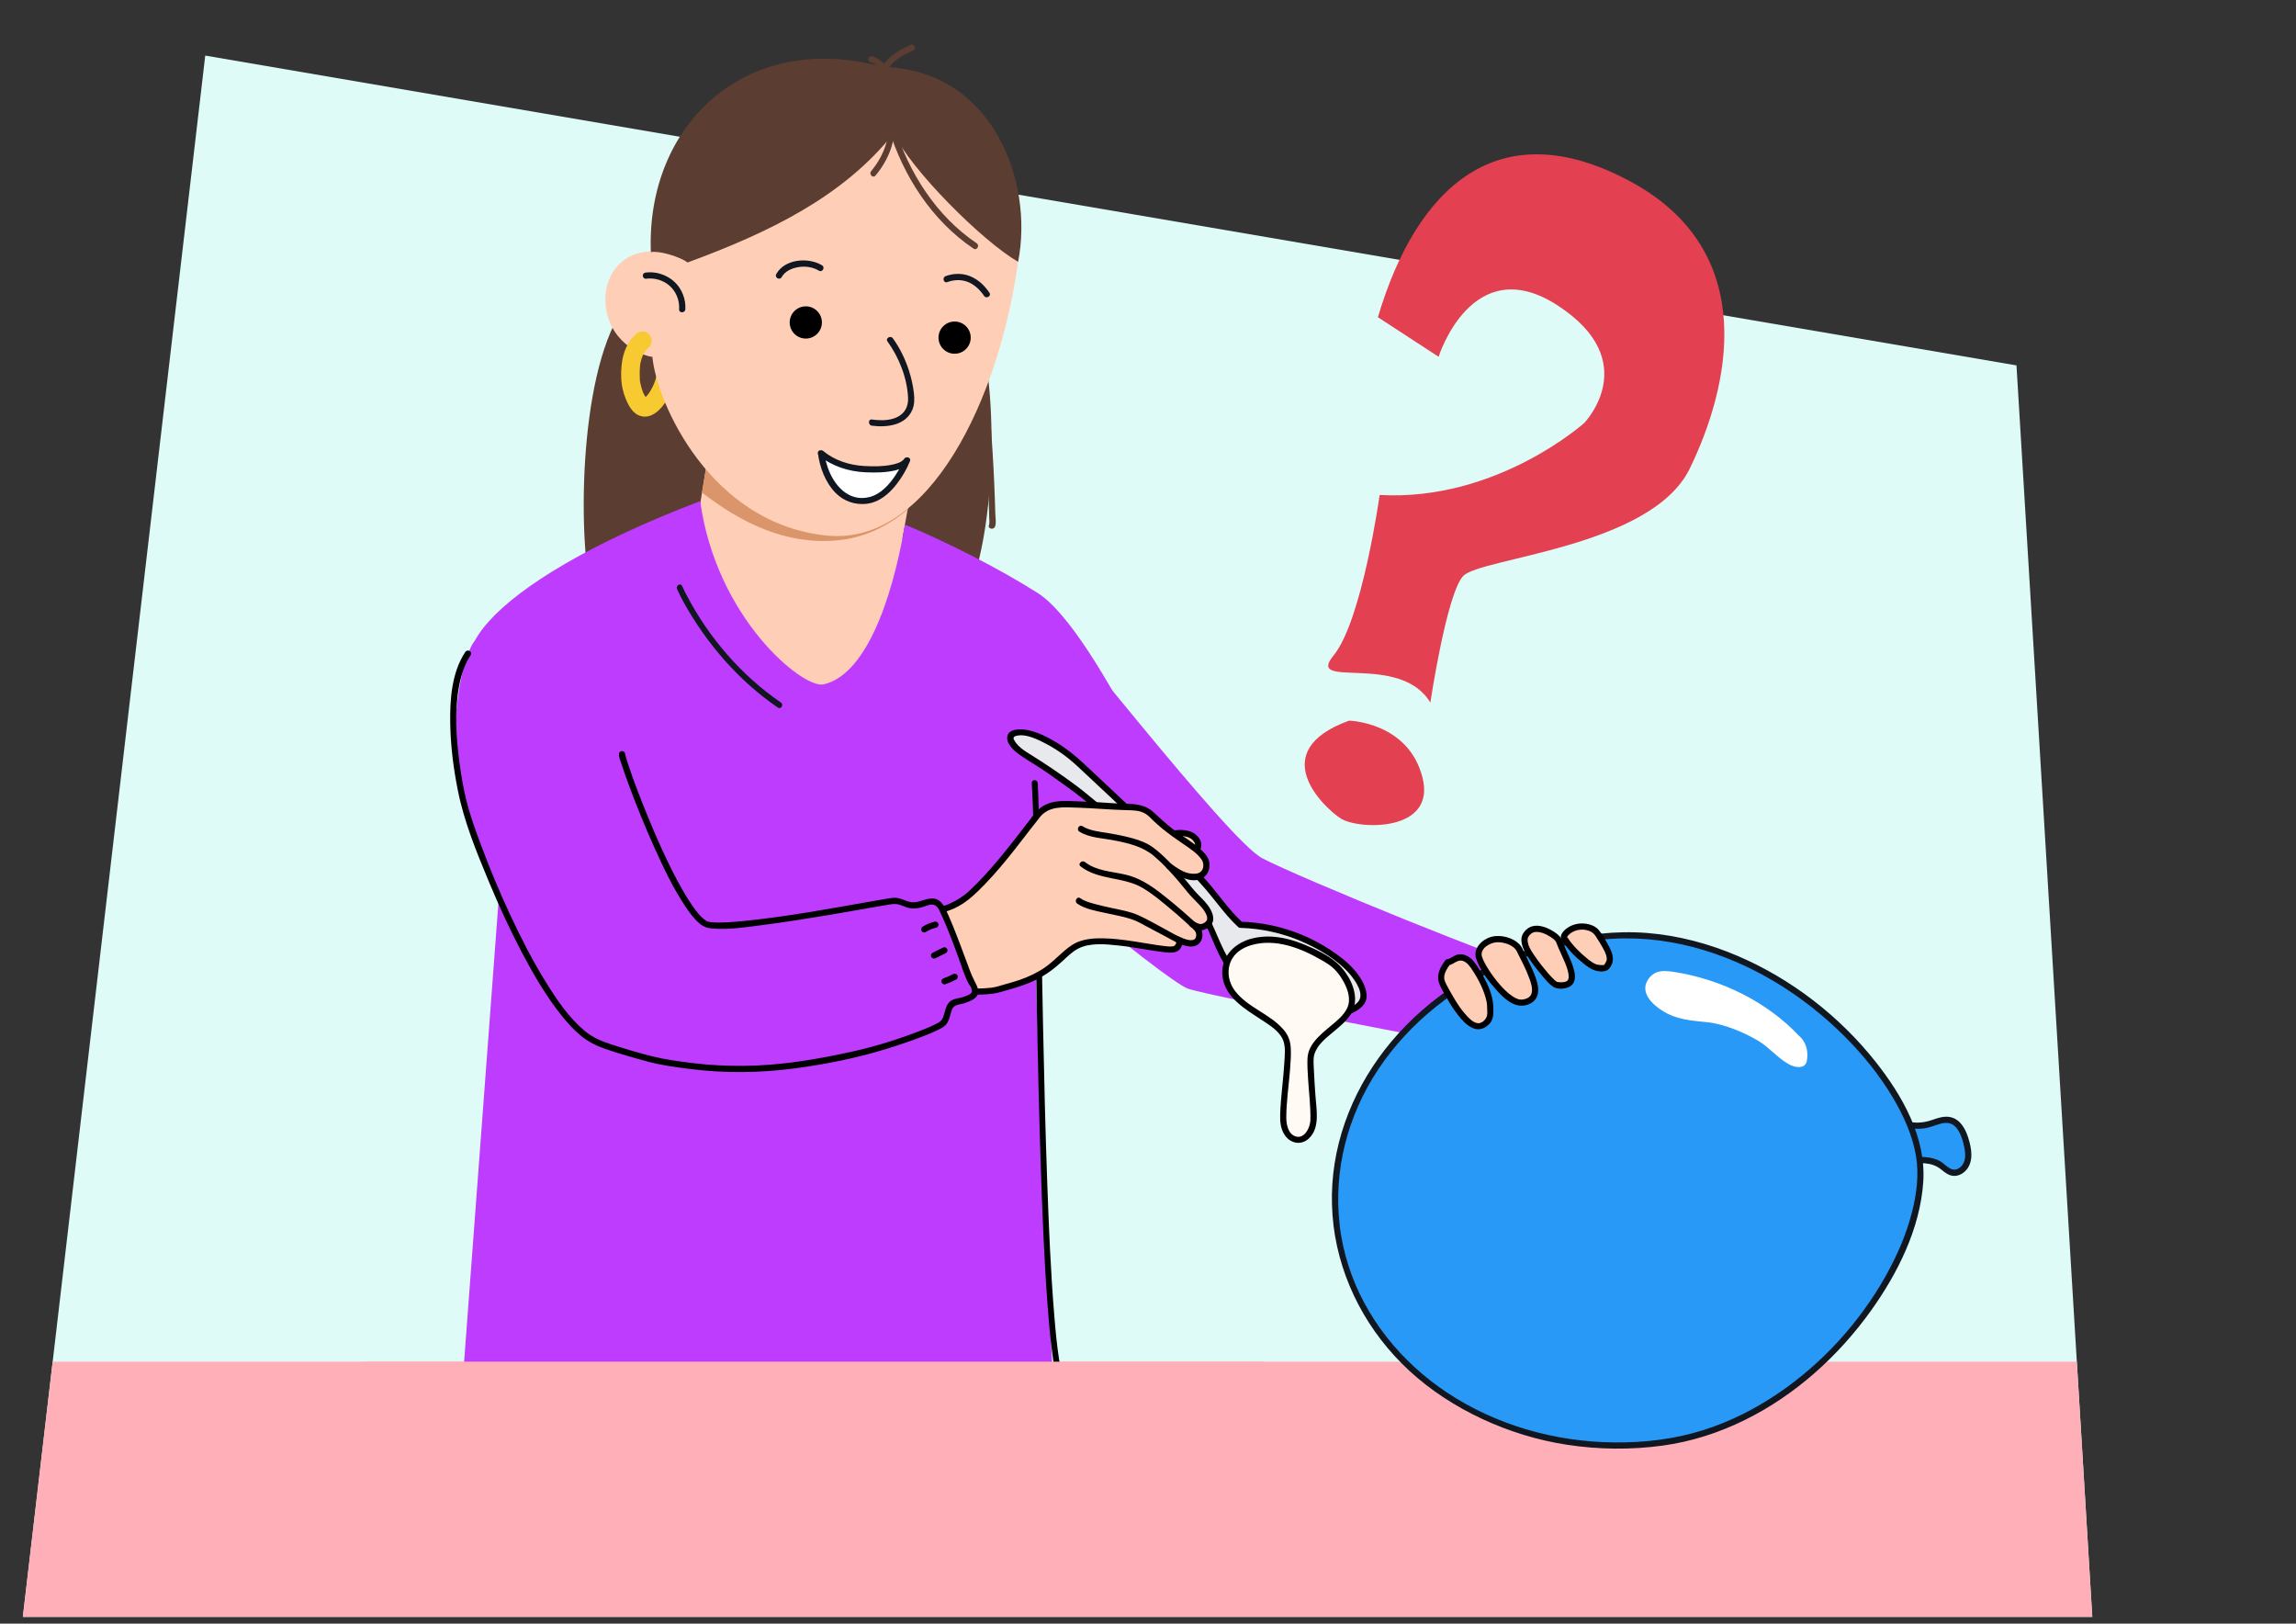 <?xml version="1.0" encoding="UTF-8"?>
<svg id="Voorgrond" xmlns="http://www.w3.org/2000/svg" xmlns:xlink="http://www.w3.org/1999/xlink" viewBox="0 0 740 523.21">
  <rect x="0" y="0" width="740" height="523.21" fill="#333333" stroke="none"/>
  <defs>
    <style>
      .cls-1 {
        fill: #da966a;
      }

      .cls-2 {
        fill: #be3cfe;
      }

      .cls-3 {
        fill: #e34051;
      }

      .cls-4 {
        fill: #defbf8;
      }

      .cls-5 {
        fill: #101720;
      }

      .cls-6 {
        clip-path: url(#clippath-1);
      }

      .cls-7 {
        fill: #fff;
      }

      .cls-8 {
        fill: #f8ca31;
      }

      .cls-9 {
        fill: #e8e9ec;
      }

      .cls-10 {
        fill: #2999f7;
      }

      .cls-11 {
        fill: #fffaf3;
      }

      .cls-12 {
        fill: #5b3d31;
      }

      .cls-13 {
        clip-path: url(#clippath);
      }

      .cls-14 {
        fill: #ffafb8;
      }

      .cls-15 {
        fill: #ffceb6;
      }
    </style>
    <clipPath id="clippath">
      <path id="Path_17571-2" data-name="Path 17571" class="cls-4" d="M7.37,521.02L66.15,17.91l583.76,99.84,24.43,403.28H7.37Z"/>
    </clipPath>
    <clipPath id="clippath-1">
      <path class="cls-15" d="M227.59,150.59s-3.02,17.91-3.25,21.27c-1.46,20.42,25.56,58.35,31.67,59.47,6.11,1.11,42.15-17.86,34.85-57.92l2.87-15.75c-7.2,4.84-17.12,9.54-27.27,10.82-16.82,2.11-30.31-9.45-38.87-17.89Z"/>
    </clipPath>
  </defs>
  <g id="Achtergrond_6" data-name="Achtergrond 6">
    <path id="Path_17571" data-name="Path 17571" class="cls-4" d="M7.37,521.02L66.15,17.91l583.76,99.84,24.43,403.28H7.37Z"/>
    <g class="cls-13">
      <rect class="cls-14" x="-5.86" y="438.79" width="798.14" height="104.79"/>
    </g>
  </g>
  <g>
    <g>
      <path class="cls-12" d="M197.94,104.51c-12.49,25.4-11.48,79.61-5.65,92.93,12.06-1.43,12,.26,27.02-1.01,8.36-.71,17.68-.43,23.37-1.13,1.6-17.28-5.8-43.53-11.93-59.77-1.8-4.77-4.01-9.56-7.74-13.04-3.04-2.84-6.89-4.63-10.71-6.28-3-1.3-2.45-6.4-5.39-4.97-1.28.63-1.67-5.7-2.2-4.37l-6.78-2.36Z"/>
      <path class="cls-12" d="M314.07,105.27c7.49,9.93,8.98,72.31-6.15,93.85-10.91-6.3-10.69-1.01-23.2-2.51-9.02-1.08-27.35-4.89-36.09-7.34,1.47-4.57,14.28-6.6,17.24-10.37,1.52-1.94,2.76-4.08,3.99-6.22,1.67-2.89,3.33-5.78,5-8.67,3.05-5.28,6.14-10.68,7.34-16.66,1.62-8.03-.26-16.67,2.67-24.32,3.19-8.36,11.42-13.68,19.62-17.28,2.6-1.14,5.37-2.26,7.15-4.47l2.44,3.99Z"/>
    </g>
    <g>
      <path class="cls-15" d="M227.59,150.59s-3.02,17.91-3.25,21.27c-1.46,20.42,25.56,58.35,31.67,59.47,6.11,1.11,42.15-17.86,34.85-57.92l2.87-15.75c-7.2,4.84-17.12,9.54-27.27,10.82-16.82,2.11-30.31-9.45-38.87-17.89Z"/>
      <g class="cls-6">
        <path class="cls-1" d="M227.64,149.24c-.49,3.07-1.06,6.19-1.56,9.36,12.75,9.85,27.13,17.03,43.64,15.54,11.1-1,19.96-6.56,27.57-14.33,0-.18.05-.26,0-.33-10.6,9.16-22.33,13.23-36.09,9.97-13.76-3.26-23.17-11.32-33.55-20.2Z"/>
      </g>
    </g>
    <g>
      <g>
        <path class="cls-8" d="M207.59,134.22c1.8.18,3.54-.89,4.79-2.07s2.26-2.71,3.04-4.23c1.71-3.34,2.95-7.26,2.25-11.03-.29-1.55-2.24-2.56-3.69-2.1-1.66.54-2.4,2.03-2.1,3.69.13.71-.03-.69-.02-.18,0,.13.02.26.02.39.01.32,0,.65-.02.97-.01.15-.03.29-.04.44-.05.52.14-.85,0-.05-.05.31-.12.62-.19.93-.17.75-.4,1.5-.67,2.22-.06.16-.12.32-.18.48-.3.77.2-.42-.02.07-.15.33-.3.66-.47.99-.33.65-.69,1.29-1.1,1.89-.09.13-.17.25-.26.38-.46.64.34-.4.02-.02-.2.23-.39.46-.6.68-.18.19-.46.36-.62.57.43-.58.47-.34.13-.12-.09.06-.19.11-.29.17-.51.3.33-.14.33-.12,0,.05-.34.1-.38.12-.33.14.77-.02.42-.05-.12-.01-.25,0-.38-.01-1.57-.16-3.07,1.49-3,3,.08,1.76,1.32,2.83,3,3h0Z"/>
        <path class="cls-15" d="M195.12,96.96c.44,13.25,12.03,17.79,15.14,18.03,1.39,14.84,18.8,54.02,56.45,57.61,32.76,3.12,55.28-43.74,61.42-88.24-.02-.42,3.87-60.88-55.4-63.11-59.26-2.23-62.5,58.61-62.65,59.78h0c-9.27-.04-15.24,7.19-14.95,15.93Z"/>
        <path class="cls-12" d="M328.13,84.36c-11.43-6.57-34.5-29.59-40.09-41.43-16.38,20.59-40.34,32.03-66.41,41.65-2.44-1.8-9-3.85-11.86-3.35-1.58-41.12,30.67-71.68,74.66-59.68,35.6.89,48.81,37.04,43.7,62.82Z"/>
        <path class="cls-12" d="M285.6,23.69c1.31-3.72,5.13-5.92,8.58-7.35.5-.21.85-.66.7-1.23-.13-.47-.73-.91-1.23-.7-4.17,1.72-8.4,4.28-9.98,8.75-.18.51.2,1.09.7,1.23.55.15,1.05-.19,1.23-.7h0Z"/>
        <path class="cls-12" d="M286.77,23.15c-1.08-2.37-3.2-4.19-5.65-5.02-.5-.17-1.11.19-1.23.7-.13.55.17,1.05.7,1.23.14.05.29.1.43.16.18.07-.11-.05,0,0,.06.03.12.05.17.08.25.12.5.25.74.39s.47.29.7.46c.08.06.18.11.04.03.06.03.12.1.18.14.11.09.21.18.32.27.21.19.4.39.59.59.09.1.18.21.27.32.03.04.19.22.03.04.04.05.08.1.11.15.34.46.62.96.86,1.48.22.48.95.63,1.37.36.49-.32.59-.86.36-1.37h0Z"/>
        <path class="cls-12" d="M286.37,41.31c4.74,15.37,13.92,29.74,27.4,38.81,1.07.72,2.07-1.01,1.01-1.73-13.03-8.78-21.9-22.76-26.48-37.62-.38-1.23-2.31-.7-1.93.53h0Z"/>
        <path class="cls-12" d="M316.74,130.15c.59,6.56,1.06,13.12,1.42,19.7.17,3.2.32,6.41.44,9.62.06,1.64.11,3.29.16,4.93.02.81.05,1.63.06,2.44.01.63.18,1.76-.07,2.35-.5,1.19,1.44,1.7,1.93.53s.14-2.89.11-4.09c-.04-1.73-.1-3.45-.16-5.18-.12-3.37-.27-6.74-.45-10.11-.36-6.74-.84-13.47-1.45-20.19-.11-1.27-2.12-1.28-2,0h0Z"/>
        <path class="cls-12" d="M286.2,39.2c.8,5.68-1.85,11.67-5.43,15.96-.82.98.59,2.4,1.41,1.41,4.1-4.91,6.86-11.43,5.95-17.91-.18-1.27-2.11-.73-1.93.53h0Z"/>
        <g>
          <circle cx="307.67" cy="108.8" r="5.19"/>
          <circle cx="259.71" cy="103.91" r="5.19"/>
        </g>
        <path class="cls-5" d="M208.16,89.81c2.79-.34,5.69.46,7.77,2.39s3.12,4.68,2.95,7.47c-.08,1.29,1.92,1.28,2,0,.21-3.28-1.11-6.65-3.54-8.88s-5.88-3.38-9.18-2.97c-.54.07-1,.41-1,1,0,.49.46,1.07,1,1h0Z"/>
        <path class="cls-5" d="M281.02,137.17c4.76.64,10.88-.07,13.01-5.09.72-1.7.73-3.5.53-5.31-.28-2.5-.84-4.97-1.61-7.36-1.19-3.7-2.9-7.24-5.18-10.39-.75-1.03-2.48-.04-1.73,1.01,3.71,5.15,6.34,11.75,6.63,18.16.09,2.12-.57,4.15-2.31,5.47-2.61,1.99-6.26,1.93-9.34,1.52-1.27-.17-1.26,1.83,0,2h0Z"/>
        <path class="cls-5" d="M318.9,94.35c-1.58-2.36-3.66-4.32-6.33-5.38-2.5-.99-5.29-.91-7.79.01-1.2.44-.68,2.37.53,1.93,2.15-.79,4.4-.89,6.56-.08s4,2.59,5.3,4.52c.71,1.06,2.45.06,1.73-1.01h0Z"/>
        <path class="cls-5" d="M264.95,85.5c-4.41-2.69-12.04-2.08-14.76,2.81-.63,1.13,1.1,2.14,1.73,1.01,1.07-1.93,3.23-2.87,5.31-3.23,2.26-.4,4.74-.06,6.71,1.14,1.1.67,2.11-1.06,1.01-1.73h0Z"/>
        <path class="cls-8" d="M204.93,107.69c-4.03,3.72-4.93,9.11-4.71,14.35.1,2.24.62,4.45,1.47,6.52.93,2.26,2.43,5.07,5.09,5.55,1.59.28,3.23-.43,3.69-2.1.4-1.45-.49-3.4-2.1-3.69-.29-.05-.57-.25.08.09-.44-.23.27.37.08.09-.08-.12-.25-.25-.36-.36-.45-.42.25.47-.07-.11-.2-.36-.43-.71-.61-1.08-.03-.06-.37-.84-.13-.25-.09-.21-.16-.42-.24-.63-.32-.88-.57-1.77-.75-2.69-.05-.24-.08-.47-.13-.71.06.34.04.44.01.04-.03-.36-.04-.72-.05-1.09-.03-.82-.04-1.63,0-2.45.02-.48.06-.96.1-1.44.05-.58-.05.21.02-.15.04-.23.08-.46.13-.69.11-.51.24-1.02.41-1.52.08-.23.16-.46.25-.69-.2.49.19-.36.19-.37.59-1.14.91-1.52,1.87-2.4,1.19-1.1,1.11-3.13,0-4.24-1.19-1.19-3.05-1.1-4.24,0h0Z"/>
      </g>
      <g>
        <path class="cls-7" d="M264.63,146.05c2.19,1.83,6.81,4.9,14.64,5.16,7.83.26,11.78-.89,13.08-2.89,0,0-4.87,12.18-13.11,13.05-12.55,1.32-14.6-15.32-14.6-15.32Z"/>
        <path class="cls-5" d="M263.92,146.75c4.27,3.53,9.62,5.21,15.12,5.45,3.18.13,6.5.11,9.61-.65,1.75-.43,3.51-1.19,4.56-2.72l-1.83-.77s-.03.09-.05.11c.17-.17,0,0-.07.16-.18.41-.37.81-.57,1.21-.64,1.29-1.36,2.54-2.16,3.73-1.97,2.94-4.66,5.95-8.21,6.88-6.71,1.76-11.5-3.67-13.5-9.4-.39-1.11-.7-2.25-.95-3.4-.08-.36-.14-.72-.21-1.08-.02-.14-.1-.73-.04-.23-.16-1.26-2.16-1.28-2,0,.57,4.57,2.42,9.49,5.69,12.8,2.62,2.65,6.21,3.91,9.91,3.52,4.11-.44,7.36-3.23,9.8-6.39,1.74-2.25,3.22-4.76,4.28-7.4.45-1.11-1.23-1.65-1.83-.77-.83,1.21-2.55,1.64-3.9,1.93-2.92.62-6.04.61-9,.44-4.77-.26-9.54-1.77-13.25-4.84-.98-.81-2.41.59-1.41,1.41Z"/>
      </g>
    </g>
  </g>
  <path class="cls-2" d="M336.15,196.57c2.67,0,59.33,74,70.67,80,11.33,6,81.33,34.67,90,36s-8,27.33-8,27.33c0,0-98.67-18.67-106-21.33-7.33-2.67-71.33-55.33-74-63.33-2.67-8,27.33-58.67,27.33-58.67Z"/>
  <g>
    <path class="cls-2" d="M334.51,191.13c-12.68-8.04-29.14-16.37-42.83-22.07-4.43,25.76-13.11,48.49-26.24,51.48-6.65,1.51-34.65-21.41-39.76-59.06-35.52,13.53-58.01,27.47-68.12,38.75-2.57,2.87-4.36,5.56-5.39,8.03,17.07,14.63,28.42,78.97,28.42,78.97l4.65-3.09-20.41-49.23-16,214,190.67-1-4.67-100.67s-1.14-46.09-2.67-65.33l54.47-2.45s-32.35-75.79-52.12-88.32Z"/>
    <path class="cls-5" d="M218.21,189.78c1.32,3.05,3.02,5.96,4.77,8.78,4.15,6.71,9.06,12.97,14.63,18.55,4.03,4.04,8.42,7.69,13.12,10.92,1.01.69,1.96-.95.96-1.64-12.73-8.72-23.28-20.95-30.41-34.63-.5-.96-1-1.94-1.43-2.93-.48-1.12-2.12-.15-1.64.96h0Z"/>
  </g>
  <path d="M332.54,252.33c.56,9.19.61,18.43.79,27.64.29,15.1.53,30.2.83,45.3.34,16.94.72,33.88,1.29,50.81.49,14.7,1.06,29.4,2.15,44.07.39,5.26.84,10.52,1.53,15.75.42,3.18.8,6.52,1.9,9.56.17.47.36.94.6,1.37.59,1.07,2.23.11,1.64-.96-.4-.73-.7-1.73-.97-2.83-.4-1.61-.69-3.24-.94-4.88-.74-4.74-1.18-9.53-1.57-14.32-1.16-14.11-1.74-28.26-2.25-42.4-.61-16.88-1.01-33.78-1.36-50.67-.32-15.43-.57-30.85-.86-46.28-.19-10.07-.29-20.15-.77-30.22-.03-.65-.06-1.3-.1-1.95-.07-1.21-1.98-1.22-1.9,0h0Z"/>
  <g>
    <g>
      <path class="cls-10" d="M615.44,362.5c2.02.41,4.14.34,6.13-.2,2.28-.63,4.57-1.88,6.87-1.35,3.08.71,4.56,4.18,5.33,7.24.52,2.08.93,4.31.26,6.35-.67,2.04-2.76,3.76-4.86,3.3-1.47-.33-2.53-1.57-3.78-2.42-2.94-2-6.82-1.72-10.36-1.36l.4-11.56Z"/>
      <path class="cls-5" d="M615.17,363.47c1.71.33,3.42.38,5.15.12s3.39-1.01,5.1-1.47c1.53-.41,3.1-.43,4.38.59,1.03.82,1.71,2.05,2.2,3.25.56,1.38.94,2.88,1.2,4.35.28,1.64.33,3.52-.63,4.96-.76,1.14-2.16,2.02-3.55,1.5s-2.38-1.79-3.64-2.52c-3.12-1.8-6.91-1.52-10.35-1.18l1,1c.13-3.85.27-7.71.4-11.56.04-1.29-1.96-1.29-2,0-.13,3.85-.27,7.71-.4,11.56-.02.5.47,1.05,1,1,3.57-.36,7.46-.7,10.45,1.67,1.26,1,2.51,2.11,4.21,2.19,1.54.07,3.05-.75,4.04-1.9,2.46-2.88,1.69-7.02.65-10.34-.86-2.75-2.44-5.78-5.43-6.62-2.17-.61-4.31.18-6.35.87-2.26.76-4.53,1.06-6.9.61-1.26-.24-1.8,1.69-.53,1.93Z"/>
    </g>
    <g>
      <path class="cls-10" d="M430.78,394.88c5.46,45.02,51.91,76.43,103.74,70.14,51.83-6.29,89.18-62.96,83.95-92.91-5.23-29.95-51.91-76.43-103.74-70.14-51.83,6.29-89.41,47.89-83.95,92.91Z"/>
      <path class="cls-5" d="M429.78,394.88c2.24,18.09,11.16,34.61,24.53,46.92s32.06,20.94,50.8,23.78c10.15,1.54,20.51,1.65,30.69.27,9.24-1.25,18.19-4.13,26.54-8.25,16.23-8,30.15-20.55,40.65-35.21,8.62-12.03,15.86-26.49,16.87-41.49.96-14.37-6.7-27.8-15.33-38.71-11.65-14.73-27.21-26.76-44.49-34.15-9.27-3.96-19.09-6.58-29.15-7.39s-20.72.46-30.73,3.06c-18.8,4.88-36.39,14.92-49.48,29.36-12.12,13.36-20.11,30.4-21.27,48.5-.28,4.44-.15,8.89.38,13.31.15,1.26,2.15,1.28,2,0-2.1-17.67,2.55-35.37,12.34-50.16,10.29-15.54,25.67-27.43,42.83-34.5,9.31-3.84,19.24-6.39,29.26-7.42s19.97-.1,29.61,2.44c18.38,4.84,35.18,15.27,48.59,28.64,5.94,5.93,11.29,12.5,15.59,19.72,3.47,5.84,6.39,12.22,7.52,18.97,1,6,.19,12.24-1.31,18.08-1.85,7.23-4.86,14.12-8.51,20.61-8.42,14.95-20.41,28.11-34.62,37.75-7.48,5.07-15.63,9.18-24.27,11.89-9.21,2.89-18.85,4.01-28.49,3.92-19.05-.17-38.11-5.53-54.03-16.12-14.7-9.79-26.41-24.12-31.76-41.07-1.31-4.15-2.24-8.43-2.78-12.75-.16-1.26-2.16-1.28-2,0Z"/>
    </g>
    <path class="cls-7" d="M579.68,333.64c-10.07-10.64-24.7-18.07-40.32-20.47-1.83-.28-3.8-.48-5.47.18-1.02.4-1.84,1.1-2.45,1.91-2.93,3.88.07,7.79,4.53,10.56,4.46,2.77,8.94,3.03,14.36,3.6,5.42.57,11.9,3.3,16.41,6.01,3.61,2.17,6.14,5.5,9.84,7.54,1.64.9,4.11,1.41,5.23.09.43-.5.53-1.15.62-1.77.33-2.43-.16-5.49-2.75-7.63"/>
  </g>
  <g>
    <g>
      <path class="cls-9" d="M399.77,297.99c-4.8-4.36-8.54-10.47-13.44-15.49-4.71-4.82-37.81-35.86-39-36.9-3.94-3.48-8.07-6.32-12.9-8.29-1.98-.81-4.85-1.64-6.94-1.21-.88.18-1.87.78-1.87,1.7,0,.37.16.72.33,1.04,2.04,3.91,6.98,5.44,11.41,8.78,3.48,2.62,8.68,5.9,11.87,8.66l18.75,15.28c6.73,5.96,16.69,15.66,21.6,26.08,1.57,3.32,2.8,6.81,4.5,10.05,4.76,9.07,13.21,15.99,22.89,18.74,6.26,1.78,13.23,1.8,19.09-1.19,1.5-.76,3.04-1.9,3.37-3.58.17-.85,0-1.72-.26-2.54-1.3-4.29-4.64-7.57-8.16-10.22-8.99-6.77-20.04-10.62-31.23-10.9"/>
      <path d="M400.48,297.28c-5.08-4.67-8.7-10.66-13.52-15.57-1.67-1.7-3.41-3.35-5.14-5-5.99-5.73-12.02-11.42-18.06-17.1-4.84-4.56-9.69-9.12-14.56-13.65-2.75-2.55-5.69-4.91-8.91-6.83-2.77-1.66-5.84-3.2-9.02-3.85-2.06-.43-6.64-.69-6.66,2.53,0,2.57,3.12,4.85,5,6.1,2.8,1.86,5.69,3.49,8.42,5.46,3.76,2.71,7.59,5.28,11.18,8.21l15.87,12.93c7.41,6.04,14.41,13.02,19.77,20.96,1.88,2.78,3.46,5.71,4.8,8.78,1.46,3.37,2.78,6.81,4.69,9.96,3.18,5.25,7.62,9.72,12.83,12.96s11.79,5.48,18.21,5.49c3.35,0,6.69-.59,9.78-1.9,2.71-1.15,5.62-3.03,5.29-6.38-.29-2.97-2.16-5.8-4.08-7.99-2.19-2.48-4.9-4.51-7.65-6.32-5.75-3.78-12.25-6.48-18.99-7.9-3.28-.69-6.61-1.07-9.96-1.17-1.29-.04-1.29,1.96,0,2,6.77.19,13.48,1.66,19.7,4.35,5.72,2.48,11.66,5.95,15.74,10.75,1.69,1.99,4.67,6.25,2.51,8.73-1.06,1.22-2.81,1.93-4.29,2.47-1.64.6-3.36,1-5.09,1.2-6.28.71-12.7-.93-18.21-3.91-5.2-2.81-9.71-6.88-13.04-11.77-3.78-5.57-5.49-12.18-8.96-17.93-3.24-5.35-7.33-10.18-11.68-14.65-2.7-2.77-5.48-5.51-8.48-7.95-5.01-4.09-10.03-8.17-15.04-12.26-1.93-1.57-3.84-3.2-5.83-4.69-5.02-3.75-10.2-7.25-15.52-10.54-1.17-.72-2.32-1.49-3.29-2.46-.5-.5-.98-1.06-1.32-1.69-.23-.43-.5-.72-.16-1.16.19-.25.66-.35.94-.41,3.05-.69,6.89,1.29,9.49,2.65,3.7,1.94,7.08,4.45,10.14,7.29,4.3,3.99,8.57,8.02,12.85,12.04,5.85,5.51,11.7,11.02,17.52,16.56,2.11,2.01,4.22,4.02,6.31,6.06,3.14,3.06,5.86,6.46,8.59,9.88,2,2.51,4.05,4.99,6.41,7.16.95.87,2.36-.54,1.41-1.41h0Z"/>
    </g>
    <g>
      <path class="cls-15" d="M378.65,268.59c1.5-.28,3.06-.19,4.51.26.6.19,1.19.45,1.65.88.54.52,1.02,1.03,1.26,1.75.31.92-.04,1.93-.36,2.08"/>
      <path d="M378.91,269.55c1.52-.28,3.43-.18,4.78.6.57.33,1.04.87,1.32,1.41.12.23.2.57.15.91.01-.1-.01.05-.02.07-.02.08-.04.16-.07.25-.05.13.04-.13-.03.04l.07-.09c-.08.08-.05.06.07-.05-1.11.65-.1,2.38,1.01,1.73.95-.56,1.1-1.98.89-2.95-.22-1.02-.98-1.95-1.77-2.61-.91-.75-2.1-1.11-3.24-1.29-1.24-.2-2.46-.17-3.7.05-.53.1-.83.74-.7,1.23.15.56.7.8,1.23.7h0Z"/>
    </g>
    <path class="cls-15" d="M390.14,296.02c-.09-1.69-1.4-3.74-2.63-4.89-1.12-1.05-4.06-4.34-4.42-4.86-.28-.4-3.02-3.81-6.24-7.16h0c1.58,1.11,4.39,2.96,6.29,3.31s4.36.25,5.25-1.49c.8-1.55.84-3.13-.2-4.52-1.04-1.39-3.29-3.31-4.72-4.28-4.46-3.02-8.08-5.48-11.89-9.31-1.3-1.31-2.14-1.74-3.86-2.37-1.31-.48-4.8-.25-7.99-.53-5.61-.48-11.48-.64-16.2-.77-2.06-.06-5.67.08-8.43,2.82-4.26,5.23-11.63,15.52-18.37,22.38-1.25,1.27-3.49,3.45-4.92,4.52-1.33.99-4.76,3.74-6.37,4.13-9.48,2.28-17.55,4.7-27.1,6.64l-6.19,28.23c12.77-1.78,22.74-6.29,35.52-8.07,2.27-.32,7.92.47,10.13-.13,9.06-2.43,17.25-4.33,24.17-10.75,1.64-1.52,3.26-3.14,5.26-4.14,2.29-1.14,4.9-1.39,7.45-1.4,7.54-.02,13.75,1.67,21.24,2.54.99.11,2.4.1,3.32-.29.53-.23,1.6-2.21.53-2.79l-.31-.07s0-.06,0-.15c.49.26.78.42.78.42,1.37.58,2.83,1.17,4.3.93,1.47-.24,2.04-1.12,2.13-2.8.04-.75-.39-1.62-.93-2.13-.4-.38-.81-.75-1.22-1.13,1.19.5,2.16,1.24,3.37.77,1.22-.47,2.35-1.33,2.28-2.65Z"/>
    <path d="M277.44,300.25c5.82-1.19,11.6-2.57,17.36-3.99,2.81-.69,5.63-1.39,8.44-2.08,2.04-.5,3.81-1.12,5.65-2.13,3.4-1.87,6-4.5,8.69-7.27,3.43-3.53,6.55-7.35,9.6-11.21,2.69-3.4,5.28-6.88,7.99-10.26,2.93-3.66,7.57-3.19,11.75-3.06,5.53.17,11.05.71,16.58.83,2.05.05,3.88.07,5.68,1.15.97.58,1.71,1.44,2.52,2.21.96.92,1.96,1.8,2.99,2.64,2.14,1.75,4.41,3.34,6.69,4.9,2.08,1.42,4.49,2.94,5.93,5.06.79,1.17.76,3.2-.54,4.05-.89.58-2.18.53-3.18.39-2.32-.33-4.47-1.95-6.35-3.26-1.06-.74-2.06.99-1.01,1.73,3.08,2.15,8.05,5.36,11.79,2.71,1.79-1.26,2.28-4.03,1.39-5.95s-3.06-3.61-4.79-4.91c-2.16-1.62-4.48-3.04-6.64-4.66-2.27-1.71-4.25-3.67-6.36-5.55-3.6-3.22-8.51-2.4-12.96-2.76-3.1-.25-6.21-.4-9.32-.51-2.47-.09-4.99-.3-7.46-.17-2.12.11-4.25.63-6.04,1.81s-2.93,2.95-4.2,4.59c-6.11,7.88-12.12,15.92-19.45,22.73-1.64,1.52-3.54,2.67-5.54,3.66-2.67,1.33-5.81,1.75-8.69,2.46-7.01,1.73-14.01,3.47-21.09,4.91-1.26.26-.73,2.19.53,1.93h0Z"/>
    <path d="M347.88,267.98c3.32,2.08,7.71,2.12,11.47,2.88,4.52.91,8.97,1.95,12.56,4.98,2.79,2.36,5.28,5.07,7.67,7.83,1.51,1.74,2.52,3.13,3.95,4.75,1.26,1.42,2.72,2.72,3.92,4.18.71.87,1.93,2.59,1.56,3.81-.2.67-1.12,1.22-1.77,1.33-.83.14-1.63-.42-2.37-.74-1.17-.51-2.19,1.21-1.01,1.73s2.23,1.18,3.51,1.04c1.12-.13,2.32-.85,3-1.74,1.5-1.96.17-4.63-1.11-6.34-1.2-1.6-2.79-2.97-4.12-4.47-.76-.86-1.25-1.48-1.93-2.32-2.21-2.76-4.58-5.41-7.09-7.89-1.42-1.4-2.89-2.75-4.5-3.93-1.98-1.44-4.3-2.32-6.65-2.96-2.58-.71-5.2-1.22-7.84-1.66s-5.87-.72-8.24-2.21c-1.09-.69-2.1,1.04-1.01,1.73h0Z"/>
    <path d="M348.28,279.2c5.87,4.55,13.89,3.25,20.14,7.02,3.28,1.98,6.27,4.52,9.19,6.98,1.43,1.2,2.83,2.42,4.21,3.67.69.62,1.38,1.25,2.06,1.89.72.68,1.62,1.3,1.66,2.38.15,4.46-7.75-.49-9.44-1.39-3.03-1.61-6.03-3.39-9.16-4.8-2.82-1.27-6-1.77-9-2.43-1.76-.39-3.51-.78-5.25-1.26-1.53-.42-3.2-.89-4.51-1.82-1.05-.75-2.05.99-1.01,1.73,2.54,1.8,6.12,2.36,9.09,3.03s6.26,1.19,9.21,2.3c1.43.54,2.77,1.36,4.11,2.06,2.02,1.07,4.04,2.14,6.05,3.21,1.29.69,2.56,1.42,3.87,2.06,2.07,1.01,5.59,2.12,7.28-.14.77-1.03.97-2.6.55-3.8-.58-1.66-2.32-2.82-3.57-3.96-3.16-2.87-6.43-5.61-9.81-8.22s-6.97-4.91-11.29-5.89-9.28-1.16-12.97-4.02c-1.01-.78-2.43.63-1.41,1.41h0Z"/>
    <path d="M272.31,328.81c9.19-1.31,18.08-4.03,27.11-6.11,3.86-.89,7.85-1.89,11.82-2.07,2.91-.14,5.87-.03,8.76-.42,1.6-.22,3.18-.75,4.73-1.18s3.24-.92,4.83-1.48c3.07-1.07,6-2.49,8.65-4.38,1.47-1.05,2.87-2.2,4.2-3.42,1.58-1.45,3.1-3.02,5.02-4.03,3.86-2.03,8.96-1.47,13.13-1.03,5.03.53,9.97,1.62,14.99,2.19,1.56.18,3.77.31,4.81-1.12.88-1.21,1.08-2.85-.22-3.8-1.04-.76-2.04.98-1.01,1.73.09.07-.35.93-.61,1.08-.69.4-1.98.21-2.73.14-2.21-.22-4.41-.61-6.6-.96-4.07-.66-8.15-1.35-12.28-1.53-3.88-.17-8.03-.07-11.4,2.11-3.13,2.02-5.54,5-8.61,7.13-2.53,1.76-5.29,3.08-8.2,4.08-1.55.53-3.12.99-4.7,1.42-1.44.4-2.9.92-4.39,1.11-2.77.36-5.61.24-8.4.37-3.61.17-7.24,1-10.76,1.78-9.58,2.12-18.97,5.09-28.7,6.47-1.27.18-.73,2.11.53,1.93h0Z"/>
  </g>
  <path class="cls-2" d="M162.63,202.46c-4.5,4.71-8.22.29-10.9,6.12-2.69,5.83-3.65,12.33-4.46,18.66-1.53,11.94,1.79,32.83,6.04,43.26,8.82,21.65,29.37,62.5,38.45,67.47,21.97,12.03,84.68,2.35,105.98-3.6,3.21-.9,7.07-7.23,10.23-8.7,2.49-1.16,8.09-.52,6.09-4.68-3.72-7.74-9.97-29.12-14.57-36.64-2.3-3.76-7.36,1.63-11.23.25-2.83-1.01-13.02-.3-17.44-.47-17.18-.65-25.93,9.94-45.33-2.67-13.24-8.6-24.42-41.38-35.69-55.9-6.96-8.97-7.05-11.11-12.14-15.9-5.09-4.79-2.6-8.51-8.93-8.39-1.87.54-4.07.77-6.1,1.19Z"/>
  <path d="M199.48,243.02c.02,1.16.58,2.42.93,3.51.76,2.33,1.6,4.64,2.45,6.94,2.5,6.72,5.21,13.37,8.16,19.9s5.88,12.71,9.73,18.51c1.35,2.03,2.82,4.12,4.7,5.7,1.29,1.09,2.49,1.49,4.16,1.63,5.35.45,10.93-.45,16.22-1.13,7.19-.92,14.35-2.06,21.5-3.26,5.69-.96,11.36-1.98,17.05-2.96.77-.13,1.55-.27,2.33-.39.24-.04.48-.08.72-.11.15-.02-.26.02.03,0,.43-.04.87-.07,1.31-.04,1.67.12,3.09,1.19,4.77,1.38,1.12.13,2.25-.01,3.34-.27,1.19-.28,2.64-1.12,3.89-.9,1.4.24,1.99,1.85,2.51,2.98.69,1.5,1.35,3.01,1.98,4.53,1.26,3.06,2.41,6.16,3.56,9.27,1.08,2.91,1.95,6.09,3.45,8.81.43.78,1.46,2,.8,2.82-.49.6-1.64.97-2.34,1.24-1.42.54-3.46.54-4.6,1.58-1.45,1.32-1.49,3.49-2.24,5.19-.47,1.07-1.05,1.4-2.05,1.93-1.39.73-2.85,1.33-4.31,1.91-7.31,2.89-14.88,5.3-22.56,7.01-11.67,2.59-23.45,4.59-35.44,4.67-5.48.04-10.99-.24-16.43-.91-4.38-.54-8.82-1.14-13.11-2.22s-8.85-2.45-13.18-3.86c-3.07-1-5.85-2.18-8.34-4.26-5.15-4.31-9.06-10.1-12.56-15.77-4.37-7.06-8.15-14.48-11.64-22.01s-6.37-14.44-9.13-21.83c-1.81-4.84-3.63-9.76-4.86-14.79-.98-4.02-1.67-8.12-2.21-12.22-1.06-8.02-1.6-16.43-.12-24.43.66-3.55,1.74-7.05,3.75-10.07.71-1.08-1.02-2.08-1.73-1.01-4.41,6.63-5,15.38-4.86,23.11.12,7.19,1.04,14.38,2.44,21.43,2,10.08,5.97,19.78,9.9,29.22,3.26,7.82,6.79,15.54,10.73,23.04,3.68,7,7.7,13.9,12.61,20.11,1.93,2.43,4.01,4.78,6.41,6.76s5.18,3.34,8.23,4.37c4.44,1.51,9.01,2.8,13.55,4.02,4.3,1.16,8.79,1.73,13.2,2.3,11.33,1.46,22.83,1.32,34.15-.19,9.89-1.32,19.8-3.3,29.34-6.25,4-1.24,7.98-2.57,11.89-4.09,1.56-.61,3.12-1.24,4.62-1.97.89-.44,1.91-.91,2.6-1.64,1.31-1.39,1.39-3.46,2.11-5.14.67-1.57,2.66-1.43,4.1-1.95s3.64-1.28,4.2-2.87c.33-.93-.04-2.01-.44-2.86-.7-1.47-1.43-2.84-2.02-4.38-2.33-6.12-4.46-12.32-7.13-18.31-.98-2.18-2.06-5.09-4.87-5.27-2.47-.15-4.66,1.57-7.19,1.17-1.67-.26-3.05-1.27-4.77-1.38-.84-.05-1.68.08-2.51.21-1.85.29-3.69.63-5.53.95-13.55,2.39-27.14,4.91-40.84,6.29-2.68.27-5.38.51-8.07.51-.92,0-1.86,0-2.78-.13-.05,0-.54-.1-.78-.16-.46-.11-.26-.04-.59-.24-1.8-1.12-3.18-2.99-4.38-4.7-1.85-2.63-3.46-5.43-4.97-8.26-3.6-6.74-6.7-13.74-9.59-20.81-2.28-5.55-4.47-11.16-6.34-16.86-.24-.72-.47-1.44-.67-2.17-.07-.24-.12-.47-.19-.71-.11-.43-.04-.07-.04-.22-.02-1.29-2.02-1.29-2,0h0Z"/>
  <g>
    <g>
      <path class="cls-15" d="M476.64,308.38c1.25,4.17,9.21,15.37,14.09,14.72,7.79-1.04,2.27-10,.11-14.82-.09-.19-.91-1.74-1.13-2.27-.36-.86-1.34-1.63-2.16-2.07-3.17-1.7-6.61-1.92-9.17.27-1.42,1.21-2.19,2.65-1.74,4.17Z"/>
      <path d="M475.67,308.65c1.15,3.71,3.8,7.18,6.33,10.05,2.34,2.66,5.7,6.07,9.59,5.26,1.84-.38,3.45-1.49,3.97-3.36.49-1.78.01-3.74-.57-5.43-.67-1.97-1.6-3.84-2.5-5.72-.36-.74-.69-1.49-1.06-2.21-.49-.95-.88-2.03-1.62-2.83-2.11-2.29-6.11-3.31-9.08-2.54s-5.87,3.57-5.06,6.78c.32,1.25,2.24.72,1.93-.53-.64-2.55,2.72-4.39,4.83-4.49s5.36.82,6.41,2.89c1.45,2.86,2.99,5.77,4.08,8.79.5,1.37,1.04,2.98.78,4.46s-1.43,2.06-2.76,2.3-2.43-.35-3.48-1.04c-1.5-.99-2.79-2.3-3.98-3.64-1.38-1.55-2.62-3.23-3.72-4.98-.84-1.34-1.7-2.75-2.17-4.27-.38-1.23-2.31-.7-1.93.53Z"/>
    </g>
    <g>
      <path class="cls-15" d="M491.62,304.55c.89,3.22,8.54,12.63,10.01,12.85,9.62,1.44,2.61-9.04.86-14.11-.66-1.92-6.77-5.35-9.36-3.36-2.26,1.73-1.91,3.15-1.51,4.62Z"/>
      <path d="M490.66,304.82c.47,1.62,1.49,3.1,2.43,4.47,1.25,1.83,2.62,3.59,4.06,5.27,1.03,1.21,2.13,2.57,3.47,3.45s3.62.7,4.98.08c3.4-1.54,1.65-6.17.61-8.68-.72-1.75-1.57-3.45-2.3-5.2-.29-.68-.47-1.43-.91-2.04-.59-.82-1.42-1.45-2.27-1.99-1.93-1.23-4.63-2.34-6.94-1.68-1.29.37-2.51,1.48-3.08,2.68s-.4,2.4-.06,3.63,2.27.71,1.93-.53c-.21-.76-.42-1.53-.05-2.28.42-.83,1.3-1.56,2.24-1.67,1.74-.19,3.62.71,5.03,1.63.59.38,1.22.84,1.62,1.43.26.39.48,1.17.72,1.73.63,1.48,1.33,2.93,1.96,4.4.6,1.4,1.21,2.88,1.43,4.4.07.51.09,1.07-.03,1.48-.11.38-.26.63-.65.83-.57.3-1.3.32-1.95.29-.36-.01-.74-.02-1.09-.11.03,0,.17.1,0,0-.09-.06-.18-.11-.27-.17-.25-.18-.8-.71-1.15-1.06-.56-.56-1.09-1.15-1.61-1.75-1.38-1.59-2.68-3.26-3.88-5-.88-1.27-1.92-2.71-2.34-4.16-.36-1.23-2.29-.71-1.93.53Z"/>
    </g>
    <g>
      <path class="cls-15" d="M466.58,310.13c-1.11,1.4-1.73,2.67-2.09,4.45-.36,1.77,2.08,5.36,2.54,6.23,1.74,3.33,7.13,11.8,10.84,9.55,2.93-1.78,2.46-3.21,2.4-6.54-.05-3.33-4.84-13.47-7.86-14.87-3.02-1.4-3.58.85-5.83,1.19Z"/>
      <path d="M465.87,309.42c-1.52,1.95-2.94,4.55-2.15,7.08.59,1.89,1.74,3.54,2.68,5.26,1.02,1.87,2.2,3.65,3.51,5.33s2.81,3.34,4.75,4.2,3.75.24,5.23-1.21c1.6-1.55,1.45-3.61,1.4-5.66-.11-4.09-2.23-8.24-4.29-11.67-.99-1.64-2.21-3.67-3.96-4.61-1.14-.61-2.5-.86-3.73-.39-1.05.4-1.86,1.21-2.99,1.42-1.26.23-.73,2.16.53,1.93,1.65-.31,2.93-2.03,4.67-1.44,1.39.47,2.32,1.89,3.09,3.06,1.98,2.98,3.73,6.48,4.51,9.99.15.67.16,1.31.18,2,.03.88.14,1.83-.07,2.7-.3,1.22-1.79,2.53-3.09,2.29-1.6-.29-2.97-1.85-3.98-3.01-1.26-1.45-2.35-3.06-3.33-4.71-.84-1.41-1.7-2.86-2.45-4.32-.42-.81-.98-1.85-.92-2.8.09-1.42.99-2.92,1.83-4.01.78-1-.62-2.43-1.41-1.41Z"/>
    </g>
    <g>
      <path class="cls-15" d="M504.48,302.8c-1.49-.97.98-2.78,1.44-3.08,2-1.3,4.48-1.32,6.07-.86,2.08.61,2.64,1.46,3.48,2.81,1.33,2.15,4.34,6.42,3.13,8.62-.94,1.71-.99,1.9-3.7,1.59-2.71-.31-8.56-6.23-10.41-9.09Z"/>
      <path d="M504.98,301.93c-.1-.07.1.06.02.09.07-.03.33-.49.41-.58.32-.34.63-.6.96-.83,1.34-.9,3.08-1.22,4.66-.95,1.34.23,2.45.8,3.2,1.94s1.41,2.2,2.06,3.33,1.44,2.49,1.56,3.85c.05.53-.06.89-.32,1.34-.11.2-.22.42-.36.61-.1.14-.06.15-.24.23.11-.05-.25.04-.3.04-.25.02-.5,0-.75-.02-.51-.04-1.11-.1-1.53-.27-1.04-.42-1.99-1.16-2.86-1.87-2.28-1.87-4.55-4.08-6.17-6.56-.7-1.07-2.43-.07-1.73,1.01,1.78,2.72,4.23,5.17,6.76,7.18,1.12.89,2.33,1.82,3.71,2.25,1.15.36,2.99.57,4.05-.15s1.8-2.43,1.73-3.71c-.1-1.76-.97-3.44-1.84-4.94-.81-1.4-1.64-2.91-2.67-4.16-1.16-1.41-3.04-2.03-4.81-2.16-2.09-.16-4.21.46-5.84,1.77-1.36,1.1-2.53,2.97-.73,4.28,1.04.75,2.04-.98,1.01-1.73Z"/>
    </g>
  </g>
  <g>
    <path class="cls-11" d="M403.04,303.6c8.63-2.59,18.19,1.55,25.79,6.39,3.54,2.26,7.02,8.07,6.98,12.27-.07,7.35-11.33,10.38-13.23,17.48-.74,2.75,1.1,19.17.73,22-.37,2.83-2.48,5.9-5.31,5.59-2.41-.27-3.89-2.85-4.29-5.24-.76-4.54,2.44-22.39.96-26.76-1.35-4-6.64-6.85-10.13-9.24s-7.2-4.93-8.84-8.83c-1.63-3.9-1.2-11.1,7.35-13.66Z"/>
    <path d="M403.3,304.56c7.76-2.23,15.81.89,22.5,4.76,1.49.86,3,1.72,4.23,2.94s2.22,2.63,3.04,4.14c1.37,2.53,2.44,5.72,1.11,8.48-1.1,2.3-3.21,4-5.13,5.6s-4.06,3.3-5.63,5.39c-1.19,1.59-1.94,3.33-2.02,5.31-.08,2.13.06,4.27.19,6.39.26,4.45.87,8.98.75,13.44-.07,2.3-1.87,6.07-4.73,5.21-2.48-.75-3.05-3.97-3.04-6.2.02-5.07.8-10.14,1.2-15.19.18-2.36.37-4.75.24-7.12s-.81-4.14-2.32-5.9c-4.39-5.14-11.59-7.1-15.7-12.56-2.9-3.86-2.81-9.4,1.09-12.57,1.23-1,2.7-1.65,4.21-2.12,1.22-.38.7-2.31-.53-1.93-5.39,1.68-9.42,6.07-8.76,11.97.76,6.8,7.4,10.63,12.58,14.03,2.64,1.73,6.23,3.9,7.17,7.14.57,1.99.32,4.31.21,6.34-.31,5.67-1.18,11.3-1.36,16.97-.08,2.38.13,4.76,1.53,6.78,1.85,2.67,5.25,3.29,7.7,1.02,3.69-3.43,2.44-9.31,2.14-13.74-.19-2.74-.39-5.48-.5-8.23-.07-1.76-.32-3.83.23-5.43.92-2.69,3.3-4.68,5.41-6.45s4.39-3.52,6.01-5.81c3.86-5.46.19-13.04-4.3-16.97-2.89-2.53-6.77-4.33-10.28-5.79-3.74-1.56-7.75-2.65-11.82-2.67-2.01,0-4.01.28-5.94.83-1.23.35-.71,2.29.53,1.93Z"/>
  </g>
  <path d="M298.38,300.34c.27-.17.55-.34.83-.48.15-.08.31-.16.46-.23.06-.03.12-.05.18-.08.04-.02.08-.03.12-.05.1-.04.08-.03-.06.03.02.01.21-.08.24-.1.06-.02.12-.05.18-.07.16-.06.32-.11.49-.17.31-.1.62-.18.93-.25.51-.12.86-.73.7-1.23-.17-.53-.68-.82-1.23-.7-1.36.31-2.67.86-3.84,1.6-.44.28-.66.9-.36,1.37.28.44.9.66,1.37.36h0Z"/>
  <path d="M301.55,308.77c1.12-.54,2.22-1.12,3.33-1.66.47-.23.64-.94.36-1.37-.31-.48-.86-.6-1.37-.36-1.12.54-2.22,1.12-3.33,1.66-.47.23-.64.94-.36,1.37.31.48.86.6,1.37.36h0Z"/>
  <path d="M304.67,317.17c1.21-.42,2.4-.94,3.53-1.54.46-.25.64-.93.36-1.37-.3-.47-.87-.62-1.37-.36-.62.33-1.26.63-1.9.91l.24-.1c-.46.19-.92.37-1.39.53-.49.17-.87.69-.7,1.23.16.49.7.88,1.23.7h0Z"/>
  <rect class="cls-14" x="117.9" y="438.79" width="289.29" height="44.67"/>
  <g>
    <path class="cls-3" d="M444.1,102.22l19.56,12.75s10.82-34.5,38.45-16.49c27.63,18.01,8.51,37.8,8.51,37.8,0,0-28.16,25.34-65.96,23.23,0,0-5.65,40.54-14.87,51.74-9.22,11.21,21.46-1.19,31.21,15.17,0,0,5.19-34.75,10.52-40.74,5.33-5.99,60.64-9.13,73.09-34.68,12.45-25.55,23.38-69.72-19.29-92.61-42.67-22.89-68.9,2.29-81.22,43.83Z"/>
    <path class="cls-3" d="M434.78,232.23s19.09.41,23.67,18.25c4.57,17.83-20.72,16.9-26.33,13.27-5.61-3.63-24.46-21.66,2.67-31.52Z"/>
  </g>
</svg>